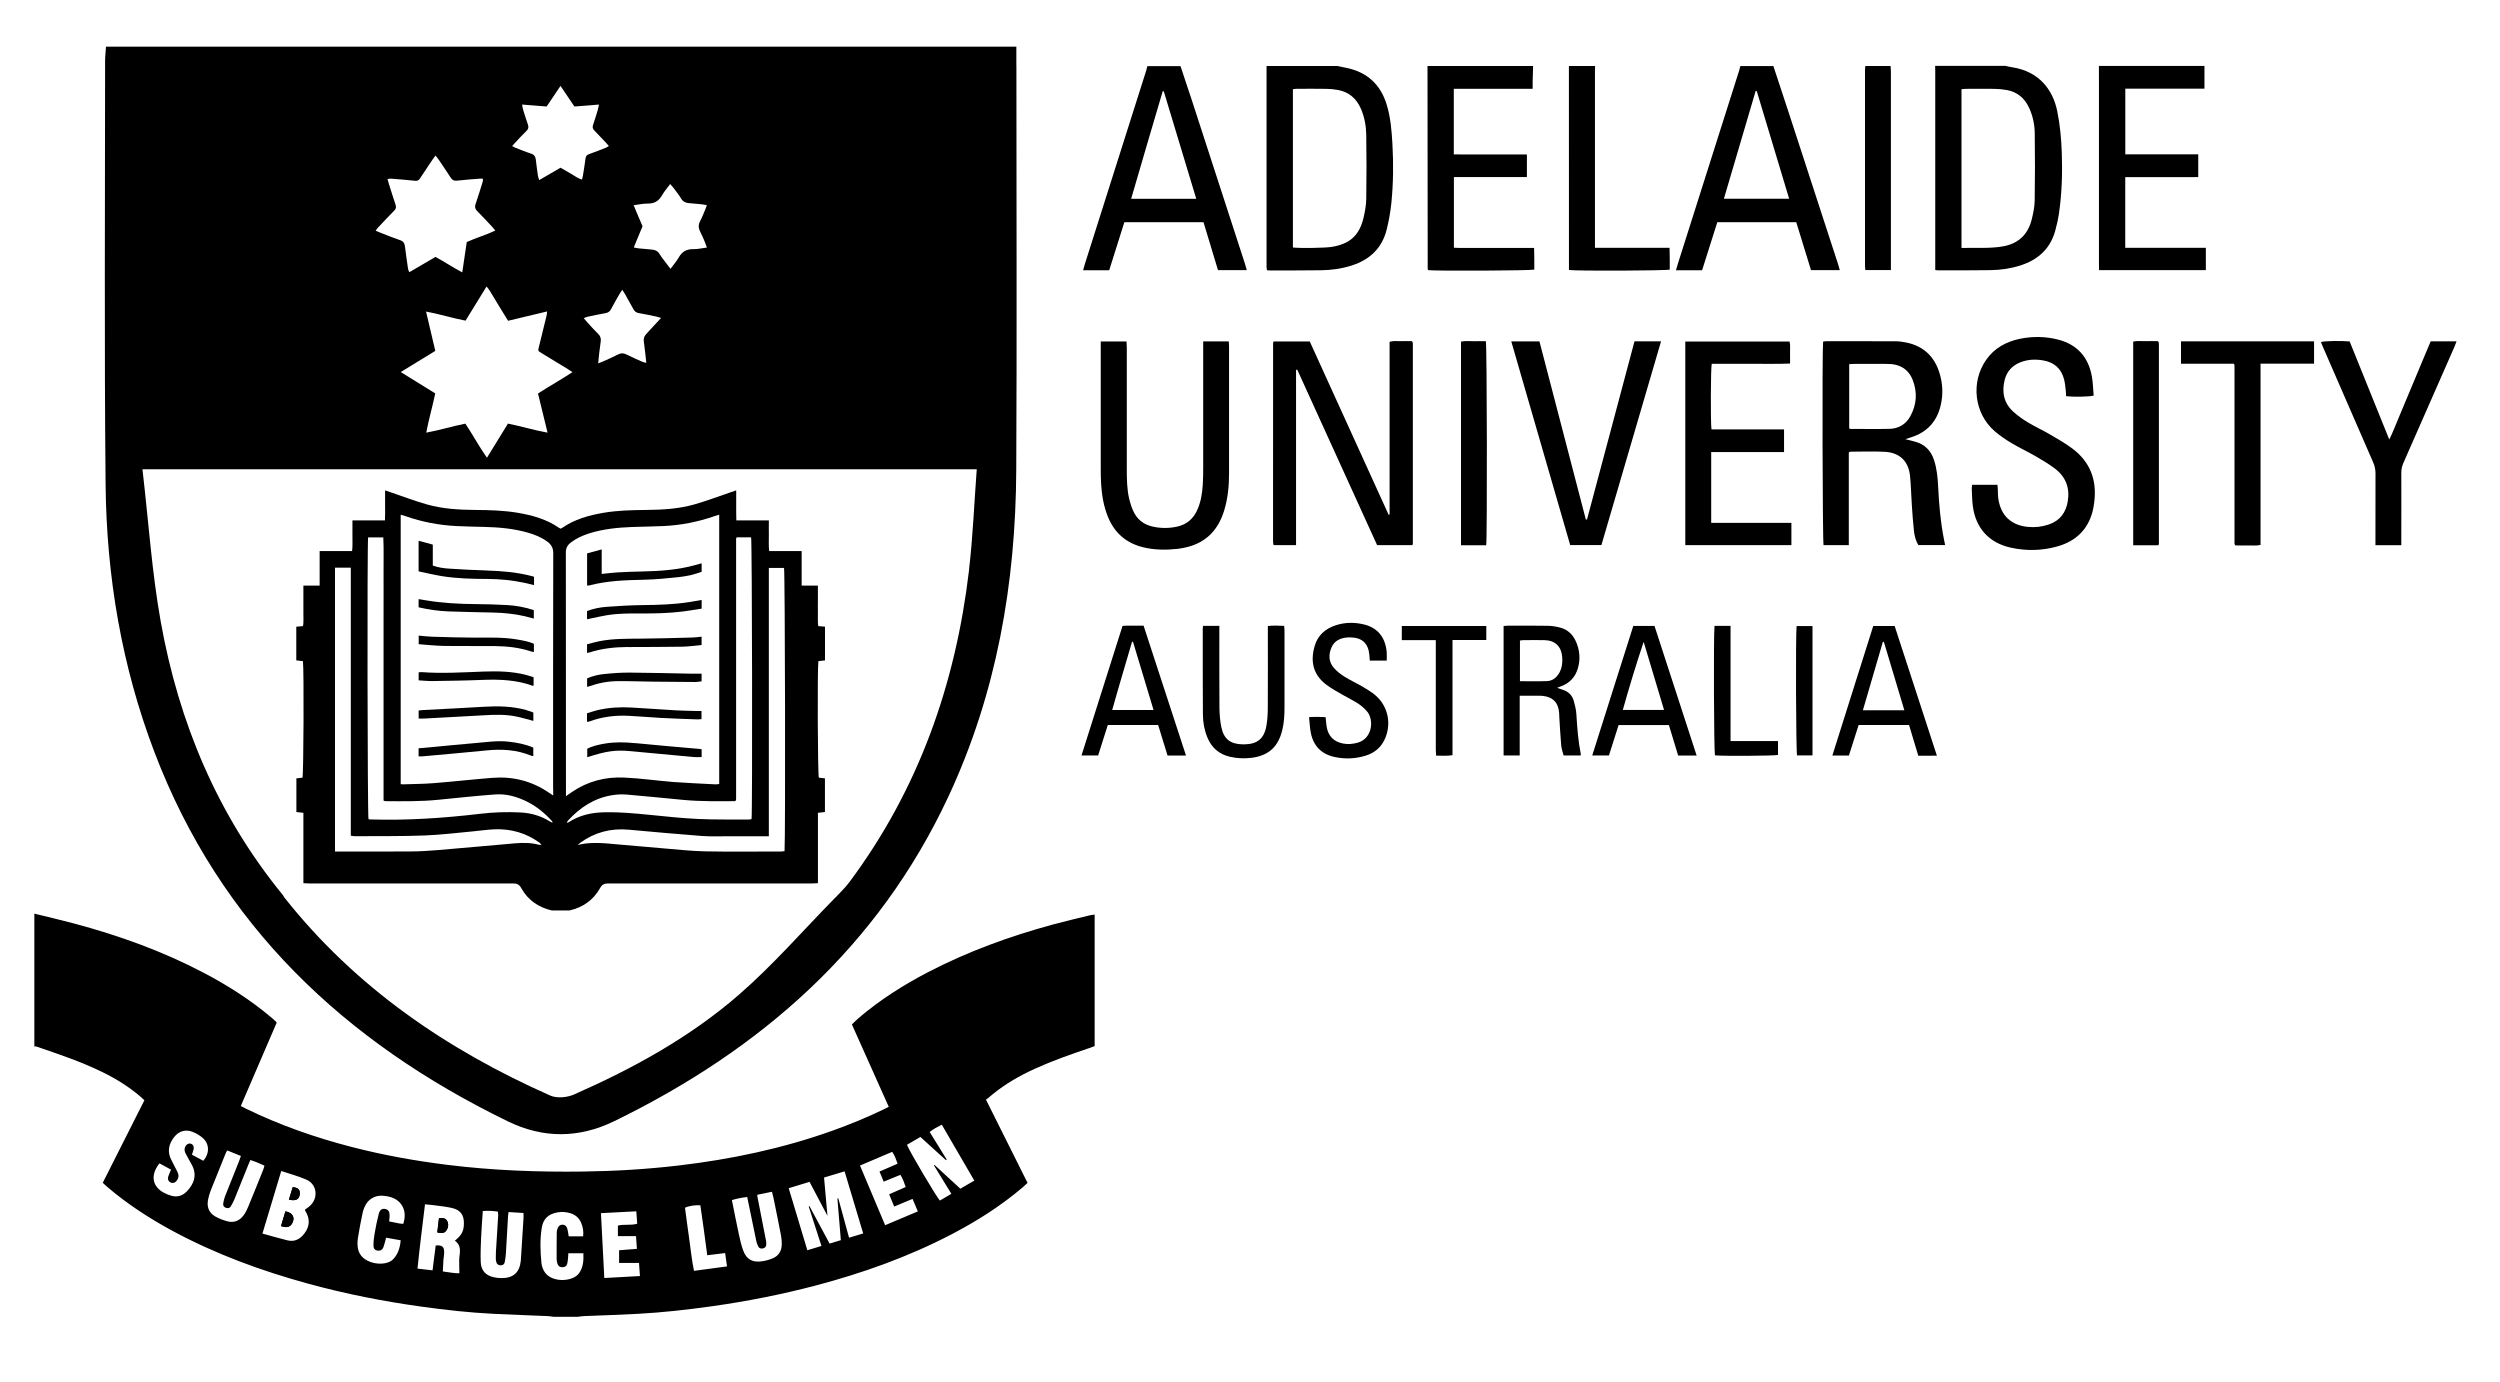 <?xml version="1.0" encoding="UTF-8"?>
<svg id="Layer_1" data-name="Layer 1" xmlns="http://www.w3.org/2000/svg" viewBox="0 0 500 276.45">
  <defs>
    <style>
      .cls-1 {
        fill: #000;
        stroke-width: 0px;
      }
    </style>
  </defs>
  <g>
    <path class="cls-1" d="M6.88,182.73c2.66.66,5.33,1.27,7.98,1.98,8.97,2.4,17.66,5.53,25.9,9.86,4.82,2.53,9.38,5.44,13.54,8.96.3.25.59.51.87.77.07.06.1.16.16.25-2.38,5.53-4.76,11.06-7.17,16.65.4.21.7.38,1.02.53,6.81,3.32,13.93,5.8,21.26,7.69,6.29,1.62,12.66,2.76,19.11,3.56,8.99,1.11,18.01,1.45,27.06,1.33,6.36-.08,12.71-.46,19.03-1.2,10.51-1.23,20.81-3.39,30.79-6.95,3.5-1.25,6.93-2.66,10.27-4.27.31-.15.62-.32,1.05-.53-2.46-5.49-4.89-10.93-7.37-16.47.48-.46.94-.94,1.45-1.37,4.23-3.59,8.88-6.54,13.79-9.09,7.93-4.13,16.29-7.16,24.9-9.51,2.46-.67,4.94-1.24,7.41-1.85.3-.07.62-.1,1-.15v26.3c-.4.15-.78.3-1.17.43-3.64,1.23-7.26,2.5-10.76,4.09-3.04,1.38-5.92,3.03-8.51,5.15-.3.25-.59.5-.89.75-.1.08-.22.15-.41.28,2.78,5.58,5.53,11.08,8.32,16.66-.33.3-.64.61-.98.9-4.35,3.69-9.14,6.74-14.19,9.37-8.68,4.53-17.84,7.79-27.29,10.28-6.78,1.78-13.64,3.13-20.58,4.11-4.95.7-9.92,1.26-14.92,1.53-3.58.2-7.16.3-10.74.45-.41.02-.83.09-1.24.14h-4.84c-.41-.05-.83-.12-1.24-.14-3.58-.15-7.16-.28-10.74-.45-4.84-.24-9.65-.77-14.44-1.44-7.67-1.06-15.26-2.56-22.74-4.61-9.33-2.56-18.37-5.87-26.91-10.46-4.68-2.51-9.11-5.39-13.16-8.83-.31-.27-.6-.55-.95-.87,2.8-5.54,5.55-11,8.33-16.51-.33-.3-.61-.57-.9-.82-2.28-1.92-4.8-3.49-7.48-4.8-4.27-2.09-8.77-3.6-13.25-5.13-.11-.04-.25,0-.38,0,0-8.85,0-17.7,0-26.54ZM164.81,235.51c.23,2.6.45,5.08.68,7.65-1.21-2.3-2.38-4.52-3.58-6.79-1.43.44-2.77.84-4.17,1.27,1.26,4.2,2.48,8.26,3.73,12.41.99-.3,1.87-.57,2.82-.86-.88-2.71-1.72-5.31-2.55-7.9.05-.02.1-.04.15-.07,1.33,2.48,2.67,4.96,4.03,7.5.78-.24,1.48-.46,2.25-.69-.23-2.82-.46-5.58-.69-8.34.06,0,.12-.01.18-.02.71,2.6,1.42,5.19,2.15,7.87,1.01-.3,1.88-.56,2.83-.85-1.26-4.2-2.48-8.26-3.72-12.42-1.4.42-2.69.81-4.09,1.23ZM189.32,231.91l-.11.14c-1.71-1.55-3.41-3.09-5.13-4.66-.96.56-1.83,1.07-2.69,1.57.52,1.35,6.05,10.68,6.59,11.15.72-.43,1.46-.86,2.29-1.35-1.2-1.95-2.34-3.81-3.48-5.68.04-.03.08-.06.12-.09,1.7,1.57,3.4,3.14,5.16,4.75.93-.54,1.81-1.06,2.79-1.62-2.19-3.76-4.33-7.45-6.5-11.18-.89.44-1.67.86-2.43,1.45,1.17,1.89,2.29,3.7,3.4,5.5ZM56.25,234.2c-1.27,4.21-2.5,8.29-3.76,12.51,1.76.48,3.39.97,5.04,1.37,1.42.34,2.52-.28,3.36-1.4,1.11-1.48,1.14-2.98.13-4.57-.03-.04,0-.12,0-.21.27-.19.57-.38.84-.61,1.87-1.57,1.62-4.39-.58-5.36-1.58-.7-3.27-1.13-5.03-1.73ZM90.97,248.14c1.37-1.11,1.78-1.91,1.81-3.38.04-1.78-.68-2.79-2.45-3.18-1.25-.28-2.54-.39-3.82-.57-.47-.06-.94-.09-1.51-.15-.52,4.31-1.06,8.53-1.5,12.86,1.07.13,2.01.24,3.01.35.22-1.76.43-3.38.63-4.98,1.29-.1,1.71.24,1.69,1.4,0,.51-.11,1.02-.15,1.54-.05.73-.07,1.46-.11,2.26,1.23.15,2.31.4,3.31.36-.02-.96-.05-1.82-.04-2.67,0-.45.08-.9.13-1.35.09-.98-.07-1.87-1.01-2.5ZM151.43,238.96c.05.3.07.45.1.61.56,2.85,1.12,5.7,1.67,8.55.05.28.08.58.05.86-.04.39-.3.64-.69.71-.39.08-.73-.04-.91-.39-.17-.34-.31-.71-.39-1.08-.4-1.89-.78-3.79-1.17-5.69-.21-1.03-.43-2.06-.65-3.13-1.1.12-2.06.31-3.06.62.49,2.43.94,4.77,1.45,7.1.22,1.04.47,2.08.85,3.07.59,1.55,1.67,2.25,3.31,2.11.85-.07,1.72-.29,2.52-.62,1.21-.5,1.84-1.49,1.84-2.82,0-.58-.03-1.17-.14-1.73-.49-2.57-1.02-5.12-1.54-7.68-.07-.34-.17-.67-.28-1.1-.99.21-1.93.4-2.96.61ZM45.44,230.08c-.13.24-.22.37-.28.52-1.01,2.51-2.04,5.02-3.03,7.53-.23.6-.41,1.23-.53,1.86-.26,1.41.19,2.58,1.45,3.3.74.43,1.58.74,2.41.97,1.31.35,2.44-.09,3.24-1.17.38-.51.68-1.1.92-1.69,1.04-2.5,2.04-5.01,3.05-7.52.09-.23.14-.47.22-.75-.95-.43-1.85-.83-2.82-1.13-.17.41-.3.7-.42.99-.91,2.27-1.82,4.55-2.74,6.81-.21.5-.46.99-.74,1.46-.23.39-.61.44-1.02.29-.38-.14-.57-.45-.51-.84.08-.47.18-.95.35-1.4.94-2.4,1.91-4.79,2.86-7.18.11-.29.2-.58.33-.94-.94-.38-1.8-.73-2.75-1.11ZM101.72,242.41c-.05.35-.1.57-.11.79-.15,2.48-.28,4.96-.43,7.44-.04.58-.11,1.16-.22,1.73-.08.41-.32.7-.8.7-.49,0-.8-.22-.91-.69-.05-.22-.08-.44-.09-.67,0-.42,0-.84.02-1.26.15-2.48.31-4.96.46-7.44.01-.21-.04-.43-.07-.69-1.03-.14-2-.21-3.01-.11-.12,1.84-.27,3.58-.34,5.32-.07,1.64-.14,3.29-.07,4.93.07,1.65,1.03,2.67,2.65,3,.5.11,1.02.16,1.53.16,2.33.01,3.59-1.13,3.83-3.46.01-.1.02-.19.02-.29.17-2.74.35-5.47.52-8.21.02-.34,0-.68,0-1.06-1.05-.07-1.98-.13-3.01-.19ZM80.65,244.78c.91-2.7-.38-4.97-3.04-5.49-.32-.06-.64-.11-.96-.14-1.65-.15-3.07.69-3.72,2.21-.15.35-.3.72-.38,1.09-.34,1.67-.69,3.34-.95,5.03-.14.92-.18,1.86.14,2.77.92,2.64,5.35,3.15,6.85,1.64,1.03-1.04,1.4-2.33,1.55-3.83-1.01-.18-1.94-.35-2.92-.52-.18.66-.3,1.22-.49,1.76-.13.4-.35.76-.85.82-.67.08-1.18-.25-1.18-.94-.01-.8.07-1.61.21-2.4.23-1.33.49-2.66.83-3.97.23-.9.69-1.16,1.38-1,.59.13.84.59.8,1.46-.02.31-.05.63-.09,1.01.71.15,1.37.29,2.03.41.25.05.5.05.81.08ZM116.63,247.28c.11-1.01-.05-1.88-.4-2.72-.42-.99-1.16-1.62-2.17-1.92-.84-.25-1.71-.32-2.59-.16-1.81.34-2.83,1.28-3.12,3.09-.38,2.34-.29,4.7-.06,7.04.05.53.24,1.08.49,1.55,1.32,2.48,5.76,2.26,7.01.51.86-1.2.95-2.54.89-4.02h-3.01c-.02.37-.03.68-.06.99-.04.35-.07.7-.15,1.05-.11.51-.45.75-.98.76-.53,0-.86-.24-1-.74-.08-.28-.15-.57-.15-.85,0-1.77-.01-3.55.02-5.32,0-.37.11-.78.29-1.11.35-.65,1.31-.66,1.68-.02.17.29.21.67.29,1.01.06.27.08.55.13.85h2.89ZM31.9,232.65c-2.09,2.65-1.12,4.77.73,5.82.53.3,1.1.53,1.69.69,1.16.32,2.19-.01,3.01-.85,1.38-1.4,2.25-3.29.94-5.52-.39-.67-.76-1.35-1.12-2.03-.23-.44-.34-.91-.11-1.39.24-.52.73-.78,1.16-.62.45.17.65.62.5,1.21-.08.31-.19.6-.31.98.78.42,1.54.82,2.28,1.22,1.26-1.47,1.25-3.35-.1-4.55-.61-.54-1.37-.98-2.14-1.27-1.39-.52-2.71-.08-3.62,1.1-1.06,1.38-1.4,2.88-.56,4.51.41.8.83,1.6,1.23,2.41.3.59.31,1.18-.1,1.73-.34.47-.81.62-1.26.4-.45-.21-.63-.65-.45-1.23.13-.42.34-.83.54-1.33-.81-.44-1.59-.86-2.35-1.28ZM120.86,255.6c2.43-.13,4.73-.26,7.13-.39-.07-.96-.13-1.78-.19-2.62h-3.98v-2.54c1.16-.09,2.31-.18,3.56-.28-.06-.9-.12-1.71-.18-2.55h-3.62v-2.1c1.23-.32,2.55,0,3.86-.37-.06-.86-.12-1.64-.18-2.49-2.41.12-4.68.24-7.07.37.23,4.37.45,8.63.67,12.98ZM177.03,245.04c2.24-.95,4.34-1.83,6.54-2.76-.38-.88-.71-1.66-1.06-2.5-1.28.53-2.43,1.01-3.67,1.53-.35-.85-.67-1.64-1.01-2.45,1.16-.52,2.22-.98,3.31-1.46-.31-.9-.59-1.7-1.06-2.43-1.16.47-2.22.91-3.34,1.36-.31-.73-.56-1.35-.84-2.02,1.25-.54,2.42-1.05,3.62-1.57-.33-.86-.55-1.66-1.08-2.37-2.14.91-4.24,1.8-6.44,2.74,1.69,4.02,3.34,7.93,5.04,11.96ZM145.4,253.27c-.14-.98-.25-1.79-.37-2.66-1.26.16-2.39.29-3.58.44-.24-1.77-.45-3.43-.68-5.08-.23-1.65-.47-3.3-.7-4.92-1.12-.06-2.35.14-3.07.5.28,2.07.54,4.17.85,6.27.31,2.08.49,4.19.95,6.35,2.23-.3,4.36-.58,6.61-.89Z"/>
    <path class="cls-1" d="M401.17,13.2c.47.1.94.21,1.41.28,5.15.83,7.96,4.38,8.85,8.67.58,2.79.83,5.62.93,8.45.14,4,.02,8-.55,11.97-.18,1.24-.45,2.48-.79,3.68-1.02,3.56-3.46,5.72-6.91,6.83-1.95.63-3.97.92-6,.95-3.48.06-6.97.03-10.45.04-.16,0-.31-.03-.61-.06,0-.42,0-.83,0-1.24,0-12.78,0-25.56,0-38.34,0-.42-.01-.84-.02-1.26,4.71,0,9.43,0,14.14,0ZM392.3,49.59c2.8-.08,5.5.15,8.2-.3,3.15-.53,5.09-2.36,5.85-5.42.31-1.25.57-2.54.59-3.81.07-4.45.07-8.9.01-13.36-.02-1.78-.38-3.53-1.14-5.16-.89-1.91-2.34-3.14-4.43-3.53-.82-.15-1.66-.22-2.5-.24-1.9-.03-3.81-.01-5.71,0-.28,0-.56.05-.87.08v31.75Z"/>
    <path class="cls-1" d="M267.48,13.2c.59.12,1.19.25,1.78.37,4.19.85,6.88,3.35,8.1,7.42.76,2.52.97,5.13,1.12,7.74.23,3.94.19,7.88-.2,11.8-.18,1.79-.5,3.58-.93,5.33-.91,3.74-3.37,6.07-6.98,7.23-1.98.64-4.03.93-6.1.96-3.45.06-6.91.03-10.36.04-.16,0-.31-.03-.52-.04-.03-.24-.08-.45-.08-.67,0-13.33,0-26.66,0-39.99,0-.06,0-.13.01-.19,4.71,0,9.43,0,14.14,0ZM258.57,49.5c1.6.17,6.47.09,7.76-.12,3.65-.58,5.57-2.32,6.4-5.92.28-1.22.51-2.48.52-3.73.06-4.26.07-8.52,0-12.78-.03-1.81-.36-3.59-1.1-5.27-.89-2-2.37-3.28-4.53-3.68-.76-.14-1.54-.22-2.3-.23-2-.03-4-.02-6-.01-.24,0-.49.06-.74.09v31.65Z"/>
    <path class="cls-1" d="M236.09,13.2c.75,2.26,1.52,4.52,2.26,6.79,3.56,10.95,7.12,21.9,10.67,32.85.12.36.21.74.34,1.19h-5.76c-.95-3.14-1.92-6.34-2.9-9.59h-15.83c-1,3.19-2.01,6.38-3.03,9.61h-5.22c.12-.44.22-.81.33-1.17,4.09-12.91,8.19-25.82,12.28-38.73.1-.31.17-.62.25-.93,2.2,0,4.39,0,6.59,0ZM239.25,39.76c-2.18-7.23-4.34-14.38-6.5-21.52-.07,0-.14.01-.21.02-2.1,7.14-4.22,14.28-6.31,21.5h13.02Z"/>
    <path class="cls-1" d="M354.67,13.2c1.01,3.06,2.03,6.12,3.03,9.19,3.31,10.15,6.62,20.3,9.92,30.46.12.36.21.74.34,1.18h-5.76c-.97-3.15-1.95-6.34-2.95-9.59h-15.79c-1,3.16-2.02,6.37-3.04,9.61h-5.23c.15-.5.27-.93.4-1.35,4.09-12.88,8.18-25.77,12.26-38.65.09-.28.15-.56.22-.84,2.2,0,4.39,0,6.59,0ZM351.35,18.23c-.07,0-.15-.02-.22-.03-2.11,7.16-4.22,14.31-6.35,21.55h13.05c-2.18-7.23-4.33-14.38-6.48-21.53Z"/>
    <path class="cls-1" d="M440.89,13.2v4.54h-15.83v13.13h14.59v4.55c-4.85.02-9.7,0-14.6.01v14.13h16.12v4.47h-21.36c0-.41-.02-.82-.02-1.22,0-12.14,0-24.28,0-36.42,0-1.07,0-2.13-.01-3.2,7.04,0,14.08,0,21.12,0Z"/>
    <path class="cls-1" d="M306.62,13.2c-.03,1.03-.06,2.06-.09,3.09-.01.44,0,.89,0,1.47h-15.77v13.12c1.61.03,3.21,0,4.81.01,1.65,0,3.29,0,4.94,0s3.21,0,4.87,0v4.52h-14.6v14.13c1.03.08,2.09.03,3.13.04,1.07,0,2.13,0,3.2,0h6.39c1.06,0,2.13,0,3.32,0,.01.77.03,1.5.04,2.23,0,.71,0,1.42,0,2.11-.73.21-19.45.3-21.19.11-.03-.03-.05-.05-.08-.07-.02-.02-.05-.05-.05-.08-.01-13.56-.02-27.12-.04-40.68,7.04,0,14.08,0,21.12,0Z"/>
    <path class="cls-1" d="M319.02,13.2c0,.32-.03.64-.03.97,0,11.39,0,22.78,0,34.18,0,.38,0,.75,0,1.21h14.92c.01.8.03,1.53.04,2.25,0,.71,0,1.42,0,2.11-.71.22-18.51.3-20.16.08,0-13.59,0-27.19-.01-40.8,1.74,0,3.49,0,5.23,0Z"/>
    <path class="cls-1" d="M378.11,13.2c.02.35.07.7.07,1.06,0,12.88,0,25.75,0,38.63v1.13h-5.11c-.02-.28-.07-.56-.07-.84,0-13.07,0-26.14,0-39.21,0-.26.05-.51.07-.77,1.68,0,3.36,0,5.04,0Z"/>
    <path class="cls-1" d="M259.21,73.99c0,5.82,0,11.65,0,17.47s0,11.67,0,17.57h-4.42s-.05-.03-.07-.06c-.02-.02-.05-.05-.05-.08-.02-.19-.06-.38-.06-.57,0-13.24,0-26.47.01-39.71,0-.09.05-.18.1-.32h7.23c5.25,11.53,10.52,23.1,15.78,34.67.06-.02.13-.03.19-.05v-34.53c.79-.28,1.53-.12,2.25-.15.74-.03,1.48,0,2.17,0,.07.07.1.09.12.11.02.02.05.05.06.07.02.13.05.25.05.38,0,13.3,0,26.6,0,39.9,0,.09-.05.18-.09.33h-7.06c-5.3-11.65-10.64-23.37-15.97-35.09-.08.02-.17.03-.25.05Z"/>
    <path class="cls-1" d="M369.76,90.48v18.55h-5.05c-.2-.71-.3-38.44-.09-40.71.23-.03.47-.08.71-.08,4.55,0,9.11-.01,13.66.01.77,0,1.55.1,2.3.26,3.45.72,5.64,2.84,6.64,6.19.61,2.04.71,4.14.24,6.23-.73,3.29-2.7,5.51-5.95,6.53-.32.1-.65.21-1.16.37.78.2,1.36.34,1.94.5,1.94.52,3.18,1.77,3.8,3.66.57,1.73.74,3.53.83,5.34.17,3.52.47,7.02,1.15,10.48.07.38.16.75.25,1.21h-5.37c-.52-.88-.77-1.88-.88-2.9-.19-1.73-.3-3.47-.42-5.21-.13-1.9-.16-3.81-.35-5.7-.3-2.97-2.06-4.69-5.07-4.85-2.29-.12-4.58-.03-6.87-.02-.06,0-.11.05-.3.14ZM369.84,72.81v12.87c.12.05.18.1.24.1,2.61,0,5.22.05,7.83-.01,1.84-.05,3.29-.93,4.17-2.55,1.27-2.34,1.43-4.8.44-7.28-.62-1.56-1.77-2.61-3.43-2.99-.59-.14-1.21-.17-1.82-.17-2.16-.02-4.32,0-6.48,0-.31,0-.63.03-.95.05Z"/>
    <path class="cls-1" d="M240.62,68.28h5.13c.02.32.06.6.06.88,0,8.52,0,17.05,0,25.57,0,2.53-.25,5.03-1,7.45-1.15,3.69-3.45,6.22-7.27,7.21-.65.17-1.32.3-1.99.38-2.36.26-4.71.24-7.02-.34-3.33-.84-5.64-2.87-6.94-6.05-.85-2.09-1.22-4.28-1.36-6.51-.07-1.06-.08-2.13-.08-3.19,0-8.07,0-16.14,0-24.21v-1.18h5.15c.02.4.05.81.06,1.21,0,8.1,0,16.21,0,24.31,0,2,.02,4.01.48,5.97.19.78.43,1.56.75,2.29.75,1.75,2.09,2.84,3.95,3.25,1.66.37,3.33.36,4.99-.02,1.83-.43,3.1-1.53,3.88-3.21.75-1.61,1.02-3.33,1.14-5.07.08-1.16.09-2.32.09-3.48,0-8.01,0-16.01,0-24.02v-1.23Z"/>
    <path class="cls-1" d="M394.46,96.96h5.03c.03.3.06.58.07.86.04.68,0,1.36.12,2.03.53,3.3,2.56,5.2,5.9,5.53,1.43.14,2.84-.02,4.2-.49,2.2-.76,3.4-2.35,3.77-4.61.45-2.7-.4-4.93-2.58-6.57-1.18-.89-2.46-1.66-3.74-2.4-1.62-.94-3.32-1.73-4.93-2.69-1.19-.71-2.35-1.5-3.39-2.4-4.08-3.56-4.79-9.79-1.69-14.24,1.66-2.38,4.04-3.67,6.82-4.23,2.53-.51,5.08-.47,7.59.17,3.8.98,6.02,3.48,6.73,7.3.24,1.29.25,2.62.37,3.9-.8.24-4.07.29-5.52.12-.01-.29,0-.6-.04-.91-.1-.8-.14-1.61-.34-2.39-.54-2.2-1.97-3.48-4.21-3.86-1.56-.27-3.09-.2-4.57.39-1.64.66-2.71,1.84-3.13,3.56-.6,2.45-.13,4.64,1.79,6.36.88.79,1.87,1.49,2.89,2.1,1.41.85,2.91,1.53,4.33,2.36,1.56.91,3.14,1.8,4.58,2.89,3.57,2.69,4.91,6.35,4.33,10.74-.08.64-.18,1.28-.35,1.9-.99,3.67-3.45,5.9-7.04,6.91-3.07.86-6.19.93-9.3.24-4.35-.96-7.02-3.9-7.59-8.34-.15-1.15-.15-2.32-.21-3.47-.01-.22.04-.44.07-.73Z"/>
    <path class="cls-1" d="M342.24,104.58h16.04v4.45h-21.22v-40.72h20.85c.2.71.07,1.45.1,2.17.02.71,0,1.41,0,2.23-2.66.11-5.26.04-7.86.05-2.61.01-5.22,0-7.8,0-.21.81-.25,11.97-.05,13.12h14.51v4.54h-14.57v14.15Z"/>
    <path class="cls-1" d="M302.25,68.28h5.64c3.1,11.89,6.19,23.76,9.28,35.63.08,0,.15,0,.23,0,3.16-11.87,6.33-23.75,9.5-35.64h5.31c-3.98,13.61-7.95,27.16-11.93,40.75h-6.24c-3.91-13.5-7.83-27.06-11.79-40.76Z"/>
    <path class="cls-1" d="M480.28,109.04h-5.19v-1.19c0-4.39-.01-8.78.01-13.17,0-.8-.16-1.51-.48-2.24-3.36-7.68-6.7-15.37-10.04-23.06-.14-.32-.26-.65-.4-.98.71-.21,4.06-.27,5.75-.11,2.6,6.44,5.22,12.92,7.92,19.61.72-1.41,1.19-2.73,1.74-4,.56-1.3,1.09-2.62,1.64-3.93.54-1.28,1.08-2.56,1.61-3.84.55-1.31,1.09-2.62,1.64-3.93.55-1.31,1.1-2.61,1.66-3.94h5.17c-.16.42-.28.77-.43,1.12-3.39,7.74-6.79,15.47-10.2,23.2-.28.63-.42,1.26-.42,1.96.02,4.42,0,8.84,0,13.26v1.21Z"/>
    <path class="cls-1" d="M452.11,72.75v36.23c-.87.22-1.7.08-2.53.11-.84.03-1.68,0-2.47,0-.07-.07-.09-.09-.11-.12-.02-.02-.05-.05-.06-.07-.02-.06-.03-.13-.04-.19,0-.03,0-.06,0-.1s0-.06,0-.1c0-.1,0-.19,0-.29,0-11.65,0-23.3,0-34.95,0-.03,0-.06,0-.1,0-.06-.02-.13-.03-.19,0-.03-.02-.06-.08-.23h-10.59v-4.48h26.61v4.46h-10.69Z"/>
    <path class="cls-1" d="M297.24,109.05h-5.04v-40.72c.82-.2,1.66-.07,2.48-.09.84-.02,1.67,0,2.49,0,.23.72.29,39.56.07,40.82Z"/>
    <path class="cls-1" d="M431.68,109.05h-5.04v-40.72c.8-.22,1.63-.07,2.45-.1.84-.03,1.67,0,2.46,0,.08.07.1.09.12.12.02.02.05.05.06.07.02.13.05.25.05.38,0,13.3,0,26.59,0,39.89,0,.09-.04.18-.09.36Z"/>
    <path class="cls-1" d="M303.94,139.15v11.94h-3.22v-25.89c.29-.02.54-.06.79-.06,2.71,0,5.42-.04,8.14.02.89.02,1.8.18,2.65.44,1.29.4,2.22,1.31,2.8,2.52.85,1.79,1.03,3.65.47,5.56-.51,1.72-1.61,2.91-3.29,3.55-.23.09-.47.18-.87.34.47.16.78.27,1.1.37,1.13.35,1.92,1.08,2.24,2.21.25.9.48,1.82.53,2.74.16,2.64.35,5.28.87,7.88.02.09,0,.18-.01.32h-3.42c-.16-.66-.42-1.33-.48-2.02-.17-1.9-.26-3.8-.38-5.7-.02-.26-.01-.52-.03-.77-.15-2.09-1.28-3.24-3.36-3.43-.42-.04-.84-.02-1.26-.02-1.03,0-2.06,0-3.27,0ZM303.99,136.24c1.88,0,3.65.05,5.42-.02,1.11-.04,1.91-.7,2.45-1.66.56-.99.67-2.07.58-3.18-.17-2.09-1.42-3.3-3.51-3.35-1.42-.03-2.84-.01-4.25,0-.22,0-.43.05-.69.08v8.13Z"/>
    <path class="cls-1" d="M371.73,144.99c-.66,2.08-1.3,4.1-1.95,6.12h-3.31c2.74-8.67,5.45-17.27,8.18-25.91h4.28c2.79,8.57,5.6,17.17,8.45,25.93-.71,0-1.31.02-1.9.02-.58,0-1.16,0-1.82,0-.62-2.06-1.23-4.09-1.85-6.15h-10.09ZM372.59,142.05c2.86,0,5.51,0,8.28,0-1.4-4.67-2.75-9.18-4.1-13.69-.07,0-.13.02-.2.02-1.31,4.51-2.63,9.01-3.99,13.67Z"/>
    <path class="cls-1" d="M326.65,125.19h4.25c2.81,8.63,5.6,17.24,8.43,25.92h-3.7c-.61-2.01-1.22-4.04-1.85-6.1h-10.06c-.63,2-1.28,4.02-1.93,6.08h-3.34c2.72-8.66,5.48-17.26,8.21-25.9ZM328.73,128.37c-1.51,4.53-2.88,9.03-4.17,13.62h8.25c-1.38-4.59-2.73-9.11-4.08-13.62Z"/>
    <path class="cls-1" d="M224.48,125.19c.27-.02.46-.05.65-.05,1.16,0,2.32,0,3.59,0,2.82,8.64,5.64,17.27,8.48,25.97h-3.69c-.63-2.03-1.25-4.05-1.88-6.11h-10.07c-.64,2-1.28,4.02-1.93,6.09h-3.33c2.74-8.66,5.47-17.28,8.2-25.89ZM230.71,142c-1.38-4.6-2.75-9.12-4.11-13.64-.07,0-.13.01-.2.02-1.31,4.52-2.68,9.02-3.96,13.62h8.27Z"/>
    <path class="cls-1" d="M277.34,132.12h-3.38c-.03-.41-.05-.79-.09-1.17-.21-2.26-1.46-3.43-3.73-3.47-.23,0-.45,0-.68.01-1.41.12-2.58.65-3.17,2.02-.6,1.4-.57,2.82.44,4.01.59.7,1.35,1.3,2.13,1.79,1.2.75,2.5,1.35,3.72,2.06.83.49,1.67,1,2.41,1.61,2.7,2.25,3.42,5.99,1.83,9.13-.78,1.53-2.03,2.49-3.63,3-2.04.65-4.12.74-6.21.3-2.64-.55-4.27-2.17-4.81-4.81-.2-1-.24-2.03-.36-3.17,1.19-.08,2.23-.06,3.31,0,.07.65.11,1.25.2,1.85.3,1.92,1.4,3.05,3.3,3.43.97.19,1.93.09,2.87-.16,3.02-.81,3.36-4.64,1.89-6.3-.51-.57-1.1-1.1-1.73-1.52-.91-.6-1.91-1.07-2.86-1.62-1.17-.68-2.38-1.31-3.46-2.12-2.49-1.85-3.37-4.38-2.41-7.75.62-2.19,2.18-3.54,4.31-4.21,1.86-.59,3.76-.59,5.64-.12,2.69.68,4.21,2.58,4.47,5.52.05.54,0,1.08,0,1.7Z"/>
    <path class="cls-1" d="M240.63,125.18h3.24c0,.39,0,.73,0,1.07,0,5.1-.02,10.2.02,15.31.01,1.28.12,2.59.37,3.84.49,2.41,1.82,3.43,4.29,3.47.06,0,.13,0,.19,0,2.69,0,4.1-1.1,4.55-3.76.22-1.26.27-2.57.27-3.85.03-4.97.01-9.95.01-14.92v-1.14c1.12-.12,2.16-.08,3.27-.02.02.36.06.67.06.98,0,5.1,0,10.2,0,15.31,0,1.55-.08,3.1-.46,4.61-.84,3.38-2.83,5.11-6.27,5.5-1.43.16-2.84.09-4.23-.24-2.13-.5-3.61-1.79-4.45-3.81-.62-1.48-.9-3.05-.91-4.63-.04-5.78-.03-11.56-.03-17.34,0-.09.03-.19.07-.4Z"/>
    <path class="cls-1" d="M287.16,128.02h-6.8v-2.82h16.9v2.8h-6.76v23.04c-1.12.18-2.14.08-3.27.09-.02-.44-.07-.84-.07-1.24,0-6.87,0-13.74,0-20.61v-1.25Z"/>
    <path class="cls-1" d="M342.9,125.18h3.21v23.04h9.49v2.77c-.67.18-10.97.25-12.61.08-.2-.71-.3-23.62-.09-25.9Z"/>
    <path class="cls-1" d="M362.5,151.08h-3.09c-.21-.7-.3-24.07-.09-25.87h3.18v25.87Z"/>
    <path class="cls-1" d="M56.2,245.21c1.29.48,2.02.15,2.4-.91.29-.82-.02-1.76-1.51-2.03-.29.95-.58,1.92-.88,2.94ZM57.78,239.93c1.42.31,2.04-.04,2.18-1.07.11-.87-.35-1.36-1.41-1.42-.25.8-.5,1.62-.76,2.49Z"/>
    <path class="cls-1" d="M87.45,246.48c.76.18,1.37.23,1.79-.34.42-.57.53-1.27.21-1.91-.31-.62-.93-.7-1.65-.59-.11.91-.22,1.82-.34,2.84Z"/>
    <path class="cls-1" d="M56.2,245.21c.31-1.02.6-1.98.88-2.94,1.49.27,1.81,1.21,1.51,2.03-.38,1.05-1.11,1.38-2.4.91Z"/>
    <path class="cls-1" d="M57.78,239.93c.27-.87.52-1.69.76-2.49,1.06.06,1.52.55,1.41,1.42-.13,1.03-.75,1.38-2.18,1.07Z"/>
    <path class="cls-1" d="M87.45,246.48c.12-1.02.23-1.92.34-2.84.72-.1,1.34-.03,1.65.59.32.64.21,1.34-.21,1.91-.42.57-1.03.52-1.79.34Z"/>
  </g>
  <path class="cls-1" d="M203.27,13.23c0-1.26,0-2.53,0-3.9H21.2c-.07,1.1-.18,1.98-.18,2.87,0,28.24-.18,56.47.1,84.71.18,18.35,3.21,36.3,9.78,53.55,13.16,34.53,37.99,57.92,70.67,73.81q10.6,5.16,21.31-.05c29.36-14.32,52.73-34.82,66.77-64.84,9.68-20.71,13.49-42.7,13.6-65.39.14-26.92.03-53.85.03-80.77ZM129.5,40.71c1.34.04,2.24-.48,2.9-1.64.44-.78,1.04-1.46,1.64-2.27.26.3.45.51.62.73.54.73,1.12,1.43,1.58,2.2.38.63.91.85,1.59.9.87.07,1.74.15,2.6.24.28.03.55.09.94.16-.14.38-.23.68-.35.96-.32.74-.6,1.5-.98,2.21-.41.76-.37,1.43.02,2.18.38.71.67,1.47.99,2.21.11.26.19.53.33.92-.98.12-1.86.34-2.74.32-1.34-.02-2.24.5-2.89,1.66-.44.77-1.04,1.45-1.65,2.28-.33-.44-.59-.76-.83-1.09-.46-.62-.96-1.22-1.36-1.88-.38-.64-.92-.84-1.59-.89-.87-.07-1.74-.15-2.6-.24-.28-.03-.55-.1-.96-.18.19-.46.33-.84.49-1.21.42-1.01.84-2.02,1.26-3.03-.43-1.01-.86-2.01-1.29-3.02-.15-.35-.29-.7-.49-1.19,1.01-.12,1.89-.34,2.77-.32ZM122.21,61.83c.53-1,1.09-1.98,1.65-2.96.15-.27.33-.52.58-.91.25.37.43.62.58.89.56.98,1.11,1.97,1.65,2.96.24.45.55.73,1.1.81,1.18.19,2.34.46,3.51.7.24.05.48.14.94.27-.88.95-1.62,1.75-2.37,2.55-1.23,1.32-1.22,1.32-.96,3.16.15,1.05.24,2.1.37,3.27-.32-.08-.53-.1-.72-.18-1.09-.49-2.19-.96-3.25-1.5-.61-.31-1.13-.29-1.72.02-.94.49-1.92.91-2.89,1.35-.28.13-.58.23-1.04.41.08-.78.13-1.41.2-2.03.09-.77.19-1.54.3-2.3.09-.61-.03-1.1-.5-1.56-.77-.74-1.47-1.55-2.19-2.33-.21-.23-.41-.48-.7-.82.31-.12.52-.23.75-.28,1.2-.25,2.39-.52,3.6-.72.54-.09.86-.33,1.11-.8ZM103.08,28.49c.73-.77,1.44-1.57,2.21-2.3.42-.4.47-.78.29-1.29-.33-.94-.63-1.89-.93-2.85-.1-.33-.15-.67-.24-1.14,1.68.13,3.24.26,4.92.39.88-1.31,1.79-2.66,2.77-4.12.97,1.44,1.86,2.76,2.78,4.12.81-.06,1.61-.12,2.41-.18.8-.06,1.59-.13,2.5-.21-.1.46-.15.8-.25,1.13-.3.99-.59,1.98-.93,2.95-.16.46-.07.79.27,1.12.75.76,1.47,1.54,2.2,2.31.22.23.42.48.69.78-.25.14-.42.28-.61.35-1.11.44-2.22.88-3.34,1.27-.46.16-.66.41-.72.89-.14,1.15-.34,2.29-.52,3.44-.04.24-.11.48-.18.77-.86-.25-1.48-.76-2.17-1.15-.7-.39-1.39-.81-2.12-1.23-1.4.81-2.79,1.62-4.27,2.48-.1-.33-.2-.55-.24-.79-.16-1.08-.31-2.17-.43-3.26-.07-.64-.31-1.04-.97-1.25-1.07-.34-2.11-.78-3.17-1.19-.17-.07-.33-.17-.6-.31.25-.29.44-.53.66-.75ZM101.6,64.16c2.55-.61,5.11-1.22,7.82-1.87-.05.41-.06.68-.13.94-.5,2.07-1.02,4.13-1.52,6.2-.18.74-.18.75.49,1.16,1.76,1.08,3.53,2.14,5.29,3.22.27.16.52.34.94.62-2.32,1.52-4.61,2.8-6.89,4.27.63,2.57,1.24,5.12,1.91,7.83-2.78-.5-5.29-1.29-7.92-1.81-1.38,2.25-2.74,4.46-4.2,6.83-1.6-2.26-2.82-4.6-4.32-6.82-2.57.5-5.08,1.3-7.82,1.8.51-2.71,1.25-5.2,1.8-7.85-2.22-1.37-4.45-2.76-6.9-4.27,2.42-1.48,4.64-2.84,6.91-4.23-.61-2.58-1.21-5.13-1.85-7.87,2.77.52,5.28,1.32,7.9,1.82,1.39-2.26,2.75-4.48,4.2-6.83.66.73,1.02,1.51,1.47,2.22.48.76.94,1.55,1.41,2.32.45.74.91,1.48,1.43,2.32ZM75.7,45.42c1.04-1.11,2.07-2.22,3.14-3.29.37-.37.44-.7.27-1.2-.46-1.34-.87-2.7-1.3-4.05-.1-.33-.19-.66-.31-1.08.31-.03.53-.09.73-.07,1.61.13,3.22.26,4.82.43.46.05.72-.12.95-.48.81-1.24,1.64-2.47,2.47-3.71.18-.26.37-.51.62-.85.24.29.43.49.58.71.83,1.23,1.67,2.45,2.47,3.7.32.5.66.67,1.27.6,1.6-.19,3.21-.29,4.82-.42.09,0,.18.03.38.07-.03.25-.04.49-.11.71-.45,1.45-.9,2.89-1.39,4.33-.19.55-.11.94.31,1.37,1.05,1.05,2.05,2.15,3.07,3.23.17.18.33.39.57.68-1.88.92-3.84,1.45-5.71,2.31-.29,1.96-.58,3.93-.9,6.07-1.9-1.01-3.55-2.12-5.35-3.1-1.77,1.03-3.46,2.02-5.24,3.06-.11-.28-.22-.46-.25-.66-.22-1.5-.44-3-.62-4.5-.08-.64-.32-1.03-.98-1.25-1.28-.43-2.54-.95-3.8-1.44-.33-.13-.65-.27-1.09-.45.22-.29.37-.52.56-.72ZM193.8,114.09c-2.7,22.81-10.12,43.86-23.98,62.41-.85,1.14-1.92,2.12-2.89,3.17l.14-.16c-6.41,6.52-12.43,13.48-19.32,19.46-9.76,8.48-21.1,14.71-32.93,19.92-1.37.61-3.43.81-4.75.23-20.71-9.18-39-21.67-53.19-39.61-.11-.16-.22-.33-.31-.5-13.1-16.03-20.82-34.53-24.43-54.71-1.77-9.9-2.43-19.99-3.65-30.45h166.86c-.51,6.75-.77,13.52-1.56,20.22Z"/>
  <g>
    <path class="cls-1" d="M95.12,120.82c-3.32-.03-6.62-.2-9.9-.75-.48-.08-.96-.16-1.5-.25v1.64c2,.47,3.97.74,5.94.82,3,.12,6.01.15,9.01.23,2.11.05,4.2.26,6.26.73.59.13,1.18.31,1.83.48v-1.69c-1.74-.59-3.48-.9-5.24-1.01-2.13-.13-4.27-.18-6.41-.2Z"/>
    <path class="cls-1" d="M97.48,114.1c-2.54-.08-5.07-.2-7.61-.37-1.09-.07-2.2-.21-3.31-.62v-4.19c-.99-.26-1.89-.51-2.84-.76v6.11c1.58.33,3.09.7,4.61.95,3,.49,6.04.56,9.08.57,2.48,0,4.95.25,7.38.75.66.14,1.32.31,2.02.48v-1.66c-.18-.06-.29-.1-.41-.13-2.92-.77-5.91-1.03-8.92-1.12Z"/>
    <path class="cls-1" d="M127.11,148.64c-2.05-.21-4.07-.27-6.1.07-1.25.21-2.48.47-3.56,1.04v1.69c3.83-1.23,5.61-1.49,8.64-1.21,4.22.39,8.44.8,12.66,1.18.51.05,1.03,0,1.58,0v-1.55c-.19-.03-.28-.06-.37-.07-4.28-.38-8.57-.73-12.85-1.16Z"/>
    <path class="cls-1" d="M138.51,134.74c-4.18-.08-8.35-.19-12.53-.22-1.73-.01-3.46.11-5.18.29-1.16.12-2.31.39-3.38.87v1.69c.2-.05.32-.07.43-.11,1.82-.65,3.71-1.01,5.64-1.03,2.38-.02,4.76.07,7.15.1,2.82.03,5.63.06,8.45.07.42,0,.83-.09,1.23-.14v-1.52c-.64,0-1.22,0-1.8,0Z"/>
    <path class="cls-1" d="M95.09,148.61c-3.14.27-6.28.58-9.42.88-.64.06-1.28.11-1.95.17v1.61c.33,0,.54.02.76,0,4.25-.39,8.5-.74,12.75-1.18,3.1-.32,6.11-.15,9.02,1.05.12.05.27.05.41.08v-1.7c-1.63-.7-3.29-1-4.99-1.19-2.21-.25-4.38.1-6.57.28Z"/>
    <path class="cls-1" d="M96.78,134.31c-4.17.15-8.34.43-12.52.11-.17-.01-.35.04-.53.06v1.59c.96.05,1.88.16,2.8.14,3.31-.05,6.62-.09,9.93-.23,3.42-.14,6.8-.01,10.07,1.17.04.02.11-.03.19-.05v-1.66c-.57-.17-1.1-.35-1.63-.49-2.73-.68-5.5-.74-8.3-.64Z"/>
    <path class="cls-1" d="M105.23,142c-2.75-.75-5.55-.82-8.38-.65-4.14.25-8.28.45-12.42.67-.24.01-.47.05-.7.08v1.61c.42,0,.78.02,1.15,0,4.02-.21,8.03-.42,12.04-.66,2.14-.13,4.27-.18,6.38.26,1.11.23,2.2.57,3.37.87v-1.67c-.22-.09-.38-.17-.56-.22-.29-.1-.59-.19-.89-.27Z"/>
    <path class="cls-1" d="M95.18,127.53c-2.94-.01-5.88-.1-8.82-.19-.86-.02-1.71-.14-2.62-.22v1.72c1.68.12,3.31.31,4.94.34,3.47.06,6.94,0,10.41.04,2.45.03,4.88.31,7.23,1.1.13.04.27.06.46.09v-1.66c-1.15-.49-2.33-.68-3.52-.88-2.68-.44-5.37-.34-8.07-.35Z"/>
    <path class="cls-1" d="M117.89,144.29c2.53-.94,5.16-1.26,7.84-1.13,2.19.11,4.38.31,6.57.43,2.41.13,4.82.2,7.23.29.26,0,.53-.04.77-.06v-1.62c-.37,0-.67,0-.97,0-1.36-.04-2.72-.05-4.08-.13-2.96-.17-5.93-.38-8.89-.56-2.3-.14-4.58-.01-6.82.51-.74.17-1.46.44-2.14.64v1.67c.08.03.11.05.14.04.12-.03.24-.05.35-.09Z"/>
    <path class="cls-1" d="M125.57,129.41c3.62-.03,7.24,0,10.86-.07,1.29-.02,2.57-.22,3.89-.34v-1.67c-.64.07-1.19.16-1.74.17-3.52.09-7.05.21-10.57.23-2.76.02-5.51-.02-8.22.53-.81.16-1.6.4-2.38.6v1.73c.2-.04.35-.06.49-.1,2.5-.81,5.08-1.07,7.68-1.09Z"/>
    <path class="cls-1" d="M165,132.08v-6.74c-.45-.04-.84-.08-1.35-.12-.14-.87-.05-1.76-.07-2.65-.02-.87,0-1.74,0-2.6v-2.85h-3.25v-6.9h-6.49c-.14-1.08-.06-2.09-.07-3.1-.02-.98,0-1.97,0-3.04h-6.5c-.05-1.06-.02-2.03-.03-3.01,0-.96,0-1.91,0-2.99-.41.14-.72.25-1.04.35-2.43.82-4.84,1.74-7.31,2.45-3.15.9-6.41,1.08-9.67,1.11-2.85.03-5.7.09-8.52.57-2.96.5-5.8,1.3-8.3,3.04-.04.03-.1.05-.17.07,0,.02,0,.04-.01.06-.03-.01-.06-.02-.09-.03-.03,0-.05.02-.09.03,0-.02,0-.04-.01-.06-.07-.02-.13-.04-.17-.07-2.5-1.74-5.35-2.54-8.3-3.04-2.82-.48-5.67-.55-8.52-.57-3.26-.03-6.52-.21-9.67-1.11-2.47-.7-4.87-1.62-7.31-2.45-.31-.11-.63-.21-1.04-.35,0,1.08,0,2.04,0,2.99,0,.98.03,1.96-.03,3.01h-6.5c0,1.07.01,2.05,0,3.04-.02,1.01.07,2.02-.07,3.1h-6.49v6.9h-3.25v2.85c0,.87.01,1.74,0,2.6-.02.88.08,1.77-.07,2.65-.51.05-.9.08-1.35.12v6.74c.47.05.92.1,1.33.15.22,1.68.13,22.64-.09,23.3-.41.05-.82.09-1.22.14v6.74c.49.05.91.1,1.4.15v14.08c.5.02.93.06,1.35.06,13.51,0,27.02,0,40.54-.01.78,0,1.26.16,1.68.92,1.33,2.41,3.43,3.86,6.1,4.48h3.57c2.67-.62,4.77-2.08,6.1-4.48.42-.76.89-.92,1.68-.92,13.51.02,27.02.01,40.54.01.42,0,.85-.04,1.35-.06v-14.08c.49-.05.91-.1,1.4-.15v-6.74c-.4-.04-.82-.09-1.22-.14-.22-.65-.31-21.62-.09-23.3.42-.05.86-.1,1.33-.15ZM107.76,168.95c-1.55-.42-3.13-.42-4.71-.29-5.21.45-10.42.94-15.64,1.37-1.76.15-3.52.25-5.29.26-4.71.04-9.42.01-14.13.01h-.99v-56.77h3.16v53.6c.3.05.51.11.71.11,4.65-.03,9.3.03,13.94-.14,3.28-.12,6.54-.53,9.81-.83,1.42-.13,2.83-.35,4.25-.41,3.32-.13,6.37.73,9.08,2.71.09.07.16.17.35.38-.28,0-.42.03-.54,0ZM110.51,164.57c-.18-.09-.36-.18-.53-.28-1.8-1.13-3.79-1.69-5.89-1.8-2.69-.14-5.39-.05-8.07.27-7.24.85-14.49,1.35-21.79,1.13-.18,0-.36-.03-.53-.04-.21-.69-.28-55.01-.08-56.37h3.04c.12,2.48.03,4.97.05,7.46.02,2.51,0,5.02,0,7.53v30.12c0,2.51,0,5.01,0,7.53.2.07.26.11.31.11,3.53.03,7.06.08,10.58-.27,3.79-.38,7.58-.78,11.38-1.07,2.27-.17,4.42.43,6.45,1.45,1.91.96,3.52,2.29,4.96,3.86.07.08.12.19.1.38ZM110.64,157.9v1.2c-.4-.26-.62-.41-.85-.56-3.43-2.35-7.24-3.3-11.36-2.97-3.89.31-7.77.75-11.66,1.06-2.04.16-4.08.17-6.13.24-.15,0-.3-.02-.5-.04v-53.89c.34.1.64.18.92.28,3.29,1.16,6.69,1.81,10.17,1.99,1.86.09,3.71.13,5.57.17,2.92.07,5.81.32,8.64,1.11,1.44.4,2.82.95,4.03,1.84.79.58,1.19,1.28,1.18,2.35-.04,15.74-.03,31.48-.03,47.22ZM113.16,110.55c0-.92.33-1.53,1.01-2.05,1.1-.85,2.34-1.39,3.64-1.81,2.8-.89,5.69-1.18,8.61-1.29,2.11-.08,4.21-.09,6.32-.19,3.45-.17,6.82-.82,10.09-1.96.31-.11.63-.2,1.01-.32v53.87c-.27.03-.51.09-.74.07-2.81-.15-5.63-.26-8.44-.47-3.3-.26-6.59-.75-9.9-.89-3.7-.16-7.19.74-10.31,2.85-.36.24-.71.49-1.26.87v-1.08c0-15.87,0-31.73-.02-47.6ZM113.73,164.44c-.07.05-.16.06-.39.13.12-.22.17-.35.25-.44,2.41-2.63,5.26-4.52,8.84-5.09.94-.15,1.92-.21,2.86-.13,3.83.32,7.65.72,11.47,1.08,3.43.32,6.87.25,10.27.24.06-.06.08-.09.1-.11.02-.02.04-.05.05-.07.01-.03.02-.06.02-.09,0-.06.01-.12.02-.18,0-.03,0-.06,0-.09s0-.06,0-.09c0-.06,0-.12,0-.19,0-.09,0-.19,0-.28,0-16.95,0-33.91,0-50.86,0-.06,0-.12,0-.19,0-.03,0-.06,0-.09,0-.03,0-.06,0-.09,0-.03,0-.06,0-.09,0-.03,0-.06.01-.09,0-.03,0-.06.02-.09.01-.03.03-.05.1-.17h2.87c.2.66.29,54.7.09,56.36-.19.03-.4.09-.61.09-3.38-.03-6.76.04-10.13-.12-3.25-.15-6.48-.51-9.72-.83-2.96-.29-5.92-.57-8.9-.51-2.59.05-5.04.56-7.24,2.01ZM156.9,170.23c-.22.02-.45.07-.69.07-5.08,0-10.17.07-15.25-.03-2.84-.06-5.68-.39-8.52-.62-3.27-.27-6.54-.57-9.81-.85-.59-.05-1.17-.12-1.76-.15-1.77-.11-3.53-.11-5.31.35.16-.15.3-.31.48-.44,2.91-2.11,6.15-2.95,9.73-2.62,4.84.44,9.69.88,14.54,1.25,1.82.14,3.65.06,5.48.06,2.29,0,4.59,0,6.88,0h1.1v-53.66h3.04c.2.7.3,54.06.1,56.64Z"/>
    <path class="cls-1" d="M121.45,123.04c2.18-.36,4.38-.36,6.58-.35,2.85.02,5.7-.04,8.53-.39,1.25-.16,2.49-.37,3.77-.57v-1.74c-.89.15-1.73.31-2.57.44-3.07.47-6.16.56-9.26.59-2.41.03-4.82.17-7.23.35-1.31.1-2.62.36-3.86.84v1.65c.3-.07.54-.12.77-.17,1.09-.22,2.17-.48,3.27-.66Z"/>
    <path class="cls-1" d="M117.84,117.09c3.56-.94,7.2-1.06,10.86-1.14,2.44-.05,4.88-.3,7.3-.56,1.47-.16,2.91-.52,4.33-1.02v-1.71c-.5.14-.89.24-1.27.35-3.43.95-6.94,1.21-10.47,1.28-1.7.04-3.4.09-5.1.19-1.01.05-2.02.2-3.15.31v-4.91c-1.09.3-2.03.55-2.92.8v6.42c.19,0,.31.03.42,0Z"/>
  </g>
</svg>